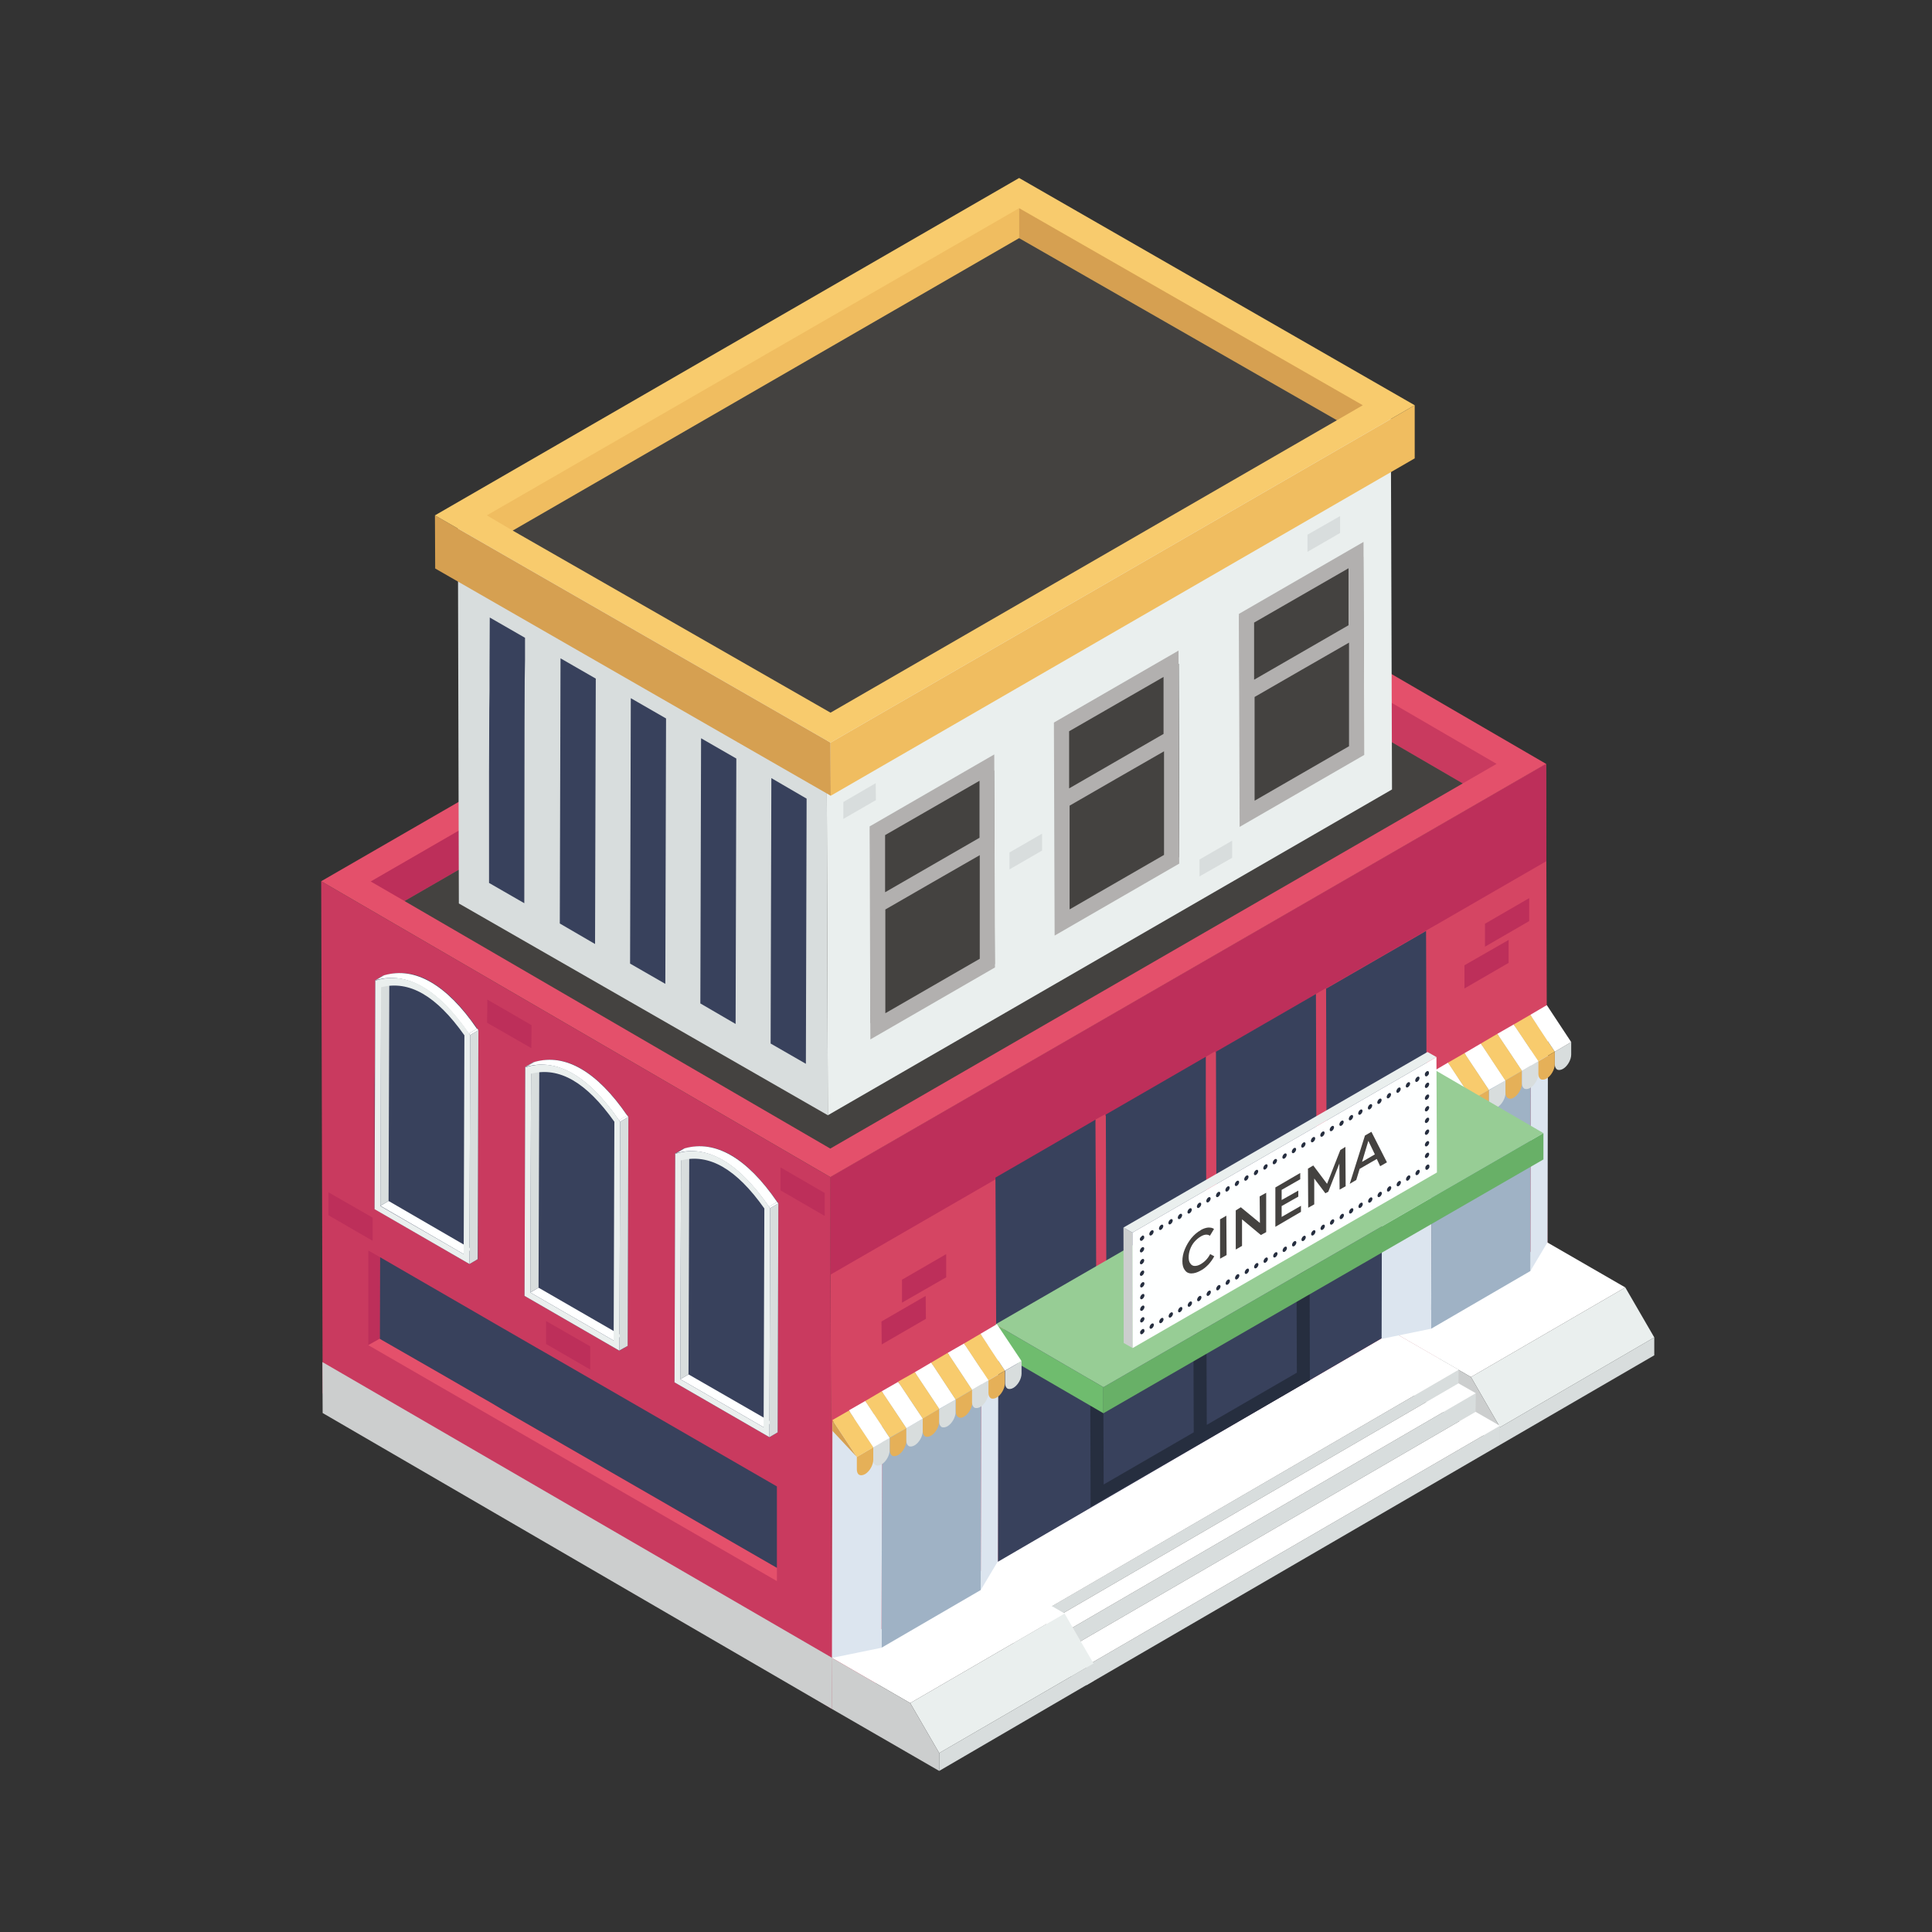 <?xml version="1.0" encoding="UTF-8"?>
<svg xmlns="http://www.w3.org/2000/svg" version="1.1" viewBox="0 0 800 800">
  <rect x="0" y="0" width="800" height="800" fill="#333333" stroke="none"/>
  <defs>
    <style>
      .cls-1 {
        fill: #262e3f;
      }

      .cls-2 {
        fill: #cccece;
      }

      .cls-3 {
        fill: #fff;
      }

      .cls-4 {
        fill: #bd2f5a;
      }

      .cls-5 {
        fill: #9fb2c5;
      }

      .cls-6 {
        fill: #e5b058;
      }

      .cls-7 {
        fill: #6fbc6e;
      }

      .cls-8 {
        fill: #97cd95;
      }

      .cls-9 {
        fill: #bcbebe;
      }

      .cls-10 {
        fill: #7e8080;
      }

      .cls-11 {
        fill: #d8dddd;
      }

      .cls-12 {
        isolation: isolate;
      }

      .cls-13 {
        fill: #68b067;
      }

      .cls-14 {
        fill: #dce5ef;
      }

      .cls-15 {
        fill: #eaefee;
      }

      .cls-16 {
        fill: #f8cb6d;
      }

      .cls-17 {
        fill: #f0bd60;
      }

      .cls-18 {
        fill: #e4506b;
      }

      .cls-19 {
        fill: #38415c;
      }

      .cls-20 {
        fill: #c93a5f;
      }

      .cls-21 {
        fill: #d54563;
      }

      .cls-22 {
        fill: #b2b0af;
      }

      .cls-23 {
        fill: #d6a051;
      }

      .cls-24 {
        fill: #feffff;
      }

      .cls-25 {
        fill: #444240;
      }

      .cls-26 {
        fill: #dddcdc;
      }
    </style>
  </defs>
  <!-- Generator: Adobe Illustrator 28.7.7, SVG Export Plug-In . SVG Version: 1.2.0 Build 194)  -->
  <g>
    <g id="_レイヤー_1" data-name="レイヤー_1">
      <g id="cinema">
        <g>
          <g>
            <g>
              <g class="cls-12">
                <polygon class="cls-20" points="133 364.9 133.6 577 344.4 707.6 343.8 487.4 133 364.9"/>
                <polygon class="cls-21" points="343.8 487.4 344.4 707.6 640.8 536.5 640.2 316.3 343.8 487.4"/>
                <polygon class="cls-4" points="640.3 356.6 343.9 527.8 343.8 487.4 640.2 316.3 640.3 356.6"/>
                <g>
                  <polygon class="cls-18" points="133 364.9 343.8 487.4 640.2 316.3 429.4 193.8 133 364.9"/>
                  <g>
                    <g>
                      <polygon class="cls-20" points="429.4 205.6 429.4 221.9 605.7 324.4 619.7 316.3 429.4 205.6"/>
                      <polygon class="cls-4" points="153.5 365 167.5 373.1 429.4 221.9 429.4 205.6 153.5 365"/>
                    </g>
                    <polygon class="cls-25" points="605.7 324.4 429.4 221.9 167.5 373.1 343.8 475.6 605.7 324.4"/>
                  </g>
                </g>
              </g>
              <g class="cls-12">
                <g>
                  <path class="cls-19" d="M259.7,461.8l.5.7-.3,94.8-3.4,2-39.3-22.7.3-94.8,3.4-2h.5c6.4-1.9,12.8-1,19.2,2.7,6.4,3.7,12.8,10.1,19.1,19.3Z"/>
                  <path class="cls-19" d="M198.1,426.6v14.3s-.2,39.3-.2,39.3v41.2c-.1,0-3.5,2-3.5,2l-10.5-6.1-12.1-7-8.3-4.8-8.4-4.9v-51.2c.1,0,.3-43.5.3-43.5l3.4-2h.5c4.4-1.4,8.8-1.3,13.2,0,2,.6,4,1.5,6,2.7,5.5,3.2,11.1,8.4,16.5,15.7.9,1.1,1.7,2.3,2.6,3.6l.5.7Z"/>
                  <path class="cls-19" d="M322.3,498.3l-.3,94.8-3.4,2-39.3-22.7.3-94.8,3.4-2h.5c6.4-1.9,12.8-1,19.2,2.7,6.4,3.7,12.8,10.1,19.1,19.3l.5.7Z"/>
                </g>
              </g>
              <g>
                <g class="cls-12">
                  <polygon class="cls-24" points="157.5 499.3 160.9 497.3 195.4 517.3 192 519.3 157.5 499.3"/>
                  <polygon class="cls-11" points="155.4 405.9 158.8 403.9 159.3 403.8 155.8 405.8 155.4 405.9"/>
                  <polygon class="cls-11" points="157.7 408.7 161.2 406.7 160.9 497.3 157.5 499.3 157.7 408.7"/>
                  <path class="cls-24" d="M155.8,405.8l3.4-2c6.4-1.8,12.8-.8,19.2,2.9,6.4,3.7,12.8,10.1,19.1,19.3l-3.4,2c-6.3-9.1-12.7-15.6-19.1-19.3-6.4-3.7-12.8-4.7-19.2-2.9Z"/>
                  <polygon class="cls-11" points="194.7 428.6 198.1 426.6 197.8 521.4 194.4 523.4 194.7 428.6"/>
                  <polygon class="cls-24" points="194.2 427.9 197.6 425.9 198.1 426.6 194.7 428.6 194.2 427.9"/>
                  <path class="cls-15" d="M194.2,427.9l.5.7-.3,94.8-39.3-22.7.3-94.8h.5c6.4-1.9,12.8-1,19.2,2.7,6.4,3.7,12.8,10.1,19.1,19.3ZM192,519.3l.3-90.6c-5.8-8.2-11.5-13.9-17.2-17.2-5.7-3.3-11.5-4.2-17.3-2.7l-.3,90.6,34.5,19.9"/>
                </g>
                <g class="cls-12">
                  <polygon class="cls-24" points="219.6 535.2 223 533.2 257.5 553.1 254.1 555.1 219.6 535.2"/>
                  <polygon class="cls-11" points="217.5 441.8 220.9 439.8 221.4 439.7 218 441.7 217.5 441.8"/>
                  <polygon class="cls-11" points="219.9 444.5 223.3 442.6 223 533.2 219.6 535.2 219.9 444.5"/>
                  <path class="cls-24" d="M218,441.7l3.4-2c6.4-1.8,12.8-.8,19.2,2.9,6.4,3.7,12.8,10.1,19.1,19.3l-3.4,2c-6.3-9.1-12.7-15.6-19.1-19.3-6.4-3.7-12.8-4.7-19.2-2.9Z"/>
                  <polygon class="cls-11" points="256.8 464.5 260.2 462.5 259.9 557.3 256.5 559.2 256.8 464.5"/>
                  <polygon class="cls-24" points="256.3 463.8 259.7 461.8 260.2 462.5 256.8 464.5 256.3 463.8"/>
                  <path class="cls-15" d="M256.3,463.8l.5.7-.3,94.8-39.3-22.7.3-94.8h.5c6.4-1.9,12.8-1,19.2,2.7,6.4,3.7,12.8,10.1,19.1,19.3ZM254.1,555.1l.3-90.6c-5.8-8.2-11.5-13.9-17.2-17.2-5.7-3.3-11.5-4.2-17.3-2.7l-.3,90.6,34.5,19.9"/>
                </g>
                <g class="cls-12">
                  <polygon class="cls-24" points="281.7 571.1 285.1 569.1 319.7 589 316.2 591 281.7 571.1"/>
                  <polygon class="cls-11" points="279.6 477.7 283 475.7 283.5 475.5 280.1 477.5 279.6 477.7"/>
                  <polygon class="cls-11" points="282 480.4 285.4 478.4 285.1 569.1 281.7 571.1 282 480.4"/>
                  <path class="cls-24" d="M280.1,477.5l3.4-2c6.4-1.8,12.8-.8,19.2,2.9,6.4,3.7,12.8,10.1,19.1,19.3l-3.4,2c-6.3-9.1-12.7-15.6-19.1-19.3-6.4-3.7-12.8-4.7-19.2-2.9Z"/>
                  <polygon class="cls-11" points="318.9 500.3 322.3 498.3 322 593.1 318.6 595.1 318.9 500.3"/>
                  <polygon class="cls-24" points="318.4 499.6 321.8 497.7 322.3 498.3 318.9 500.3 318.4 499.6"/>
                  <path class="cls-15" d="M318.4,499.6l.5.7-.3,94.8-39.3-22.7.3-94.8h.5c6.4-1.9,12.8-1,19.2,2.7,6.4,3.7,12.8,10.1,19.1,19.3ZM316.2,591l.3-90.6c-5.8-8.2-11.5-13.9-17.2-17.2-5.7-3.3-11.5-4.2-17.3-2.7l-.3,90.6,34.5,19.9"/>
                </g>
              </g>
              <g>
                <g class="cls-12">
                  <polygon class="cls-11" points="621.1 591 685 553.8 685 561.2 621.1 598.3 621.1 591"/>
                  <polygon class="cls-15" points="609.1 570.2 673 533.1 685 553.8 621.1 591 609.1 570.2"/>
                  <polygon class="cls-3" points="576.7 551.5 640.6 514.4 673 533.1 609.1 570.2 576.7 551.5"/>
                  <polygon class="cls-2" points="609.1 570.2 621.1 591 621.1 598.3 576.6 572.6 576.7 551.5 609.1 570.2"/>
                </g>
                <g class="cls-12">
                  <polygon class="cls-11" points="432.8 666.7 604 567.2 603.9 572.8 432.8 672.3 432.8 666.7"/>
                  <polygon class="cls-3" points="407.3 649.9 576.7 551.5 604 567.2 434.6 665.7 407.3 649.9"/>
                  <polygon class="cls-11" points="439.9 676.4 611.1 576.9 611 584.6 439.9 684 439.9 676.4"/>
                  <polygon class="cls-3" points="432.8 672.3 603.9 572.8 611.1 576.9 439.9 676.4 432.8 672.3"/>
                  <polygon class="cls-11" points="449.9 689.8 621.1 590.4 621.1 598.3 449.9 697.8 449.9 689.8"/>
                  <polygon class="cls-3" points="439.9 684 611 584.6 621.1 590.4 449.9 689.8 439.9 684"/>
                  <polygon class="cls-10" points="432.8 664.7 432.8 672.3 439.9 676.4 439.9 684 449.9 689.8 449.9 697.8 415.7 678 415.7 654.8 432.8 664.7"/>
                </g>
                <g class="cls-12">
                  <polygon class="cls-11" points="388.9 725.9 452.8 688.8 452.7 696.1 388.9 733.3 388.9 725.9"/>
                  <polygon class="cls-15" points="376.9 705.2 440.8 668.1 452.8 688.8 388.9 725.9 376.9 705.2"/>
                  <polygon class="cls-3" points="344.5 686.5 408.4 649.3 440.8 668.1 376.9 705.2 344.5 686.5"/>
                  <polygon class="cls-2" points="376.9 705.2 388.9 725.9 388.9 733.3 344.4 707.6 344.5 686.5 376.9 705.2"/>
                </g>
              </g>
              <g>
                <g>
                  <g>
                    <polygon class="cls-21" points="457.6 461.4 453.6 463.6 453.9 525.4 453.9 525.4 457.9 527.2 457.6 461.4"/>
                    <polygon class="cls-18" points="453.9 525.4 412.5 549.3 412.5 553.4 457.9 527.2 457.9 527.2 453.9 525.4"/>
                  </g>
                  <polygon class="cls-19" points="453.9 525.4 441.2 532.7 435.2 536.2 424.7 542.2 412.5 549.3 412.3 508 412.2 487.6 421.4 482.3 452.3 464.4 453.6 463.6 453.7 484 453.8 497.1 453.9 525.4"/>
                </g>
                <g>
                  <g>
                    <polygon class="cls-21" points="503.2 435.3 499.3 437.6 499.5 499.4 499.5 499.4 503.5 501.1 503.2 435.3"/>
                    <polygon class="cls-18" points="499.5 499.4 458.1 523.3 458.1 527.3 503.5 501.1 503.5 501.1 499.5 499.4"/>
                  </g>
                  <polygon class="cls-19" points="499.5 499.4 458.1 523.3 457.9 461.5 466.9 456.3 497.7 438.5 499.3 437.6 499.3 457.6 499.4 470.8 499.5 499.4"/>
                </g>
                <g>
                  <g>
                    <polygon class="cls-21" points="548.8 409.3 544.9 411.6 545.1 473.3 545.1 473.3 549.1 475.1 548.8 409.3"/>
                    <polygon class="cls-18" points="545.1 473.3 503.7 497.2 503.7 501.3 549.1 475.1 549.1 475.1 545.1 473.3"/>
                  </g>
                  <polygon class="cls-19" points="544.9 411.6 503.5 435.5 503.7 497.2 545.1 473.3 544.9 411.6"/>
                </g>
                <g>
                  <g>
                    <polygon class="cls-21" points="594.4 383.2 590.5 385.5 590.7 447.3 590.7 447.3 594.7 449 594.4 383.2"/>
                    <polygon class="cls-18" points="590.7 447.3 549.3 471.2 549.3 475.2 594.7 449 594.7 449 590.7 447.3"/>
                  </g>
                  <polygon class="cls-19" points="590.5 385.5 549.1 409.4 549.3 471.2 590.7 447.3 590.5 385.5"/>
                </g>
              </g>
              <polygon class="cls-19" points="413.1 552.1 413.2 646.7 595.4 540.6 595.3 447 413.1 552.1"/>
              <g class="cls-12">
                <polygon class="cls-14" points="641 417 640.8 514.4 633.7 526.3 633.9 428.9 641 417"/>
                <polygon class="cls-5" points="633.9 428.9 633.7 526.3 592.6 550.2 592.9 452.7 633.9 428.9"/>
                <polygon class="cls-14" points="592.9 452.7 592.6 550.2 572.1 554.4 572.3 456.9 592.9 452.7"/>
                <polygon class="cls-9" points="641 417 633.9 428.9 592.9 452.7 572.3 456.9 641 417"/>
              </g>
              <path class="cls-1" d="M542.2,500.3l-42.7,24.7-48.1,27.8.2,71.2,42.7-24.7,5.4-3.1,42.7-24.7-.2-71.2ZM457,614.7l-.2-58.9,37.3-21.6.2,58.9-37.3,21.6ZM499.7,590l-.2-58.9,37.3-21.6.2,58.9-37.3,21.6Z"/>
              <g>
                <g>
                  <g>
                    <path class="cls-6" d="M589.3,467.2v5.2c0,2.1-1.5,4.8-3.4,5.9-.9.5-1.8.6-2.4.3-.6-.4-1-1.1-1-2.2v-5.2s6.8-4,6.8-4Z"/>
                    <path class="cls-11" d="M596.1,463.2v5.2c0,2.1-1.5,4.8-3.4,5.9-.9.5-1.8.6-2.4.3-.6-.4-1-1.1-1-2.2v-5.2s6.8-4,6.8-4Z"/>
                    <path class="cls-6" d="M602.9,459.3v5.2c0,2.1-1.5,4.8-3.4,5.9-.9.5-1.8.6-2.4.3-.6-.4-1-1.1-1-2.2v-5.2s6.8-4,6.8-4Z"/>
                    <path class="cls-11" d="M609.7,455.3v5.2c0,2.1-1.5,4.8-3.4,5.9-.9.5-1.8.6-2.4.3-.6-.4-1-1.1-1-2.2v-5.2s6.8-4,6.8-4Z"/>
                    <path class="cls-6" d="M616.5,451.3v5.2c0,2.1-1.5,4.8-3.4,5.9-.9.5-1.8.6-2.4.3-.6-.4-1-1.1-1-2.2v-5.2s6.8-4,6.8-4Z"/>
                    <path class="cls-11" d="M623.4,447.4v5.2c0,2.1-1.5,4.8-3.4,5.9-.9.5-1.8.6-2.4.3-.6-.4-1-1.1-1-2.2v-5.2s6.8-4,6.8-4Z"/>
                    <path class="cls-6" d="M630.2,448.6c0,2.1-1.5,4.8-3.4,5.9-.9.6-1.8.6-2.4.2-.6-.4-1-1.1-1-2.2v-5.1l6.8-4v5.2Z"/>
                    <path class="cls-11" d="M637,439.4v5.2c0,2.1-1.5,4.8-3.4,5.9-.9.5-1.8.6-2.4.3-.6-.4-1-1.1-1-2.2v-5.2s6.8-4,6.8-4Z"/>
                    <path class="cls-11" d="M650.6,431.5v5.2c0,2.1-1.5,4.8-3.4,5.9-.9.5-1.8.6-2.4.3-.6-.4-1-1.1-1-2.2v-5.2s6.8-4,6.8-4Z"/>
                    <g class="cls-12">
                      <polygon class="cls-3" points="579.2 451.9 586 448 596.1 463.3 589.3 467.2 579.2 451.9"/>
                    </g>
                    <g class="cls-12">
                      <polygon class="cls-3" points="592.8 444 599.6 440 609.7 455.3 602.9 459.3 592.8 444"/>
                    </g>
                    <g class="cls-12">
                      <polygon class="cls-3" points="606.4 436.1 613.2 432.1 623.4 447.4 616.5 451.3 606.4 436.1"/>
                    </g>
                    <g class="cls-12">
                      <polygon class="cls-3" points="620 428.1 626.8 424.2 637 439.4 630.2 443.4 620 428.1"/>
                    </g>
                    <g class="cls-12">
                      <polygon class="cls-16" points="626.8 424.2 633.7 420.2 643.8 435.5 637 439.4 626.8 424.2"/>
                    </g>
                    <g class="cls-12">
                      <polygon class="cls-3" points="633.7 420.2 640.5 416.2 650.6 431.5 643.8 435.5 633.7 420.2"/>
                    </g>
                  </g>
                  <polygon class="cls-23" points="582.5 471.2 572.4 460.4 572.3 455.9 582.5 471.2"/>
                </g>
                <path class="cls-6" d="M643.8,435.5v5.2c0,2.1-1.5,4.8-3.4,5.9-.9.5-1.8.6-2.4.3-.6-.4-1-1.1-1-2.2v-5.2s6.8-4,6.8-4Z"/>
                <g class="cls-12">
                  <polygon class="cls-16" points="572.3 455.9 579.1 452 589.3 467.2 582.5 471.2 572.3 455.9"/>
                </g>
                <g class="cls-12">
                  <polygon class="cls-16" points="613.2 432.1 620 428.1 630.2 443.4 623.3 447.4 613.2 432.1"/>
                </g>
                <g class="cls-12">
                  <polygon class="cls-16" points="599.6 440 606.4 436.1 616.5 451.3 609.7 455.3 599.6 440"/>
                </g>
                <g class="cls-12">
                  <polygon class="cls-16" points="586 448 592.8 444 602.9 459.3 596.1 463.2 586 448"/>
                </g>
              </g>
              <g class="cls-12">
                <polygon class="cls-7" points="412.2 548.4 412.3 559.3 456.9 585.2 456.9 574.4 412.2 548.4"/>
                <polygon class="cls-13" points="456.9 574.4 456.9 585.2 639.1 480.1 639.1 469.2 456.9 574.4"/>
                <polygon class="cls-8" points="412.2 548.4 456.9 574.4 639.1 469.2 594.4 443.2 412.2 548.4"/>
              </g>
              <g class="cls-12">
                <polygon class="cls-14" points="413.4 549.1 413.2 646.5 406.1 658.4 406.3 561 413.4 549.1"/>
                <polygon class="cls-5" points="406.3 561 406.1 658.4 365 682.3 365.3 584.8 406.3 561"/>
                <polygon class="cls-14" points="365.3 584.8 365 682.3 344.5 686.5 344.7 589 365.3 584.8"/>
                <polygon class="cls-9" points="413.4 549.1 406.3 561 365.3 584.8 344.7 589 413.4 549.1"/>
              </g>
              <g>
                <g>
                  <path class="cls-6" d="M361.6,599.3v5.2c0,2.1-1.5,4.8-3.4,5.9-.9.5-1.8.6-2.4.3s-1-1.1-1-2.2v-5.2s6.8-4,6.8-4Z"/>
                  <path class="cls-11" d="M368.4,595.3v5.2c0,2.1-1.5,4.8-3.4,5.9-.9.5-1.8.6-2.4.3-.6-.4-1-1.1-1-2.2v-5.2s6.8-4,6.8-4Z"/>
                  <path class="cls-6" d="M375.3,591.4v5.2c0,2.1-1.5,4.8-3.4,5.9-.9.5-1.8.6-2.4.3-.6-.4-1-1.1-1-2.2v-5.2s6.8-4,6.8-4Z"/>
                  <path class="cls-11" d="M382.1,587.4v5.2c0,2.1-1.5,4.8-3.4,5.9-.9.5-1.8.6-2.4.3-.6-.4-1-1.1-1-2.2v-5.2s6.8-4,6.8-4Z"/>
                  <path class="cls-6" d="M388.9,583.4v5.2c0,2.1-1.5,4.8-3.4,5.9-.9.5-1.8.6-2.4.3-.6-.4-1-1.1-1-2.2v-5.2s6.8-4,6.8-4Z"/>
                  <path class="cls-11" d="M395.7,579.5v5.2c0,2.1-1.5,4.8-3.4,5.9-.9.5-1.8.6-2.4.3-.6-.4-1-1.1-1-2.2v-5.2s6.8-4,6.8-4Z"/>
                  <path class="cls-6" d="M402.6,580.7c0,2.1-1.5,4.8-3.4,5.9-.9.6-1.8.6-2.4.2-.6-.4-1-1.1-1-2.2v-5.1l6.8-4v5.2Z"/>
                  <path class="cls-11" d="M409.3,571.5v5.2c0,2.1-1.5,4.8-3.4,5.9-.9.5-1.8.6-2.4.3-.6-.4-1-1.1-1-2.2v-5.2s6.8-4,6.8-4Z"/>
                  <path class="cls-11" d="M423,563.6v5.2c0,2.1-1.5,4.8-3.4,5.9-.9.5-1.8.6-2.4.3-.6-.4-1-1.1-1-2.2v-5.2s6.8-4,6.8-4Z"/>
                  <g class="cls-12">
                    <polygon class="cls-3" points="351.5 584 358.3 580.1 368.4 595.4 361.6 599.3 351.5 584"/>
                  </g>
                  <g class="cls-12">
                    <polygon class="cls-3" points="365.1 576.1 371.9 572.2 382.1 587.4 375.3 591.4 365.1 576.1"/>
                  </g>
                  <g class="cls-12">
                    <polygon class="cls-3" points="378.8 568.2 385.6 564.2 395.7 579.5 388.9 583.4 378.8 568.2"/>
                  </g>
                  <g class="cls-12">
                    <polygon class="cls-3" points="392.4 560.2 399.2 556.3 409.3 571.5 402.5 575.5 392.4 560.2"/>
                  </g>
                  <g class="cls-12">
                    <polygon class="cls-16" points="399.2 556.3 406 552.3 416.1 567.6 409.3 571.5 399.2 556.3"/>
                  </g>
                  <g class="cls-12">
                    <polygon class="cls-3" points="406 552.3 412.8 548.3 423 563.6 416.1 567.6 406 552.3"/>
                  </g>
                </g>
                <polygon class="cls-23" points="354.8 603.3 344.7 592.5 344.7 588 354.8 603.3"/>
              </g>
            </g>
            <g>
              <g class="cls-12">
                <polygon class="cls-11" points="189.6 217.6 190 374.1 342.8 461.8 342.3 305.3 189.6 217.6"/>
                <polygon class="cls-15" points="342.3 305.3 342.8 461.8 576.4 326.9 575.9 170.4 342.3 305.3"/>
                <polygon class="cls-26" points="189.6 217.6 342.3 305.3 575.9 170.4 423.1 82.7 189.6 217.6"/>
              </g>
              <g class="cls-12">
                <polygon class="cls-23" points="180.1 213.4 180.2 235.4 344 329.5 343.9 307.5 180.1 213.4"/>
                <polygon class="cls-17" points="343.9 307.5 344 329.5 585.8 189.8 585.8 167.8 343.9 307.5"/>
                <g>
                  <polygon class="cls-16" points="180.1 213.4 343.9 307.5 585.8 167.8 422 73.7 180.1 213.4"/>
                  <g>
                    <g>
                      <polygon class="cls-17" points="201.6 213.4 212.3 219.7 422 98.6 422 86.2 201.6 213.4"/>
                      <polygon class="cls-23" points="422 86.2 422 98.6 553.6 174 564.3 167.8 422 86.2"/>
                    </g>
                    <polygon class="cls-25" points="553.6 174 422 98.6 212.3 219.7 343.9 295.1 553.6 174"/>
                  </g>
                </g>
              </g>
              <g>
                <g>
                  <g class="cls-12">
                    <polygon class="cls-25" points="360.3 343.5 360.5 423.6 365.1 426.2 411.9 399.2 411.6 319.1 407.1 316.5 360.3 343.5"/>
                  </g>
                  <g class="cls-12">
                    <path class="cls-22" d="M412,400.6l-51.6,29.8-.3-88.2,51.6-29.8.3,88.2ZM366.7,419.5l39-22.5v-42.9c-.1,0-39.1,22.5-39.1,22.5v42.9M366.6,369.4l39-22.5v-23.6c0,0-39.1,22.5-39.1,22.5v23.6"/>
                  </g>
                </g>
                <g>
                  <g class="cls-12">
                    <polygon class="cls-25" points="436.7 299.3 437 379.3 441.5 381.9 488.3 354.9 488.1 274.9 483.5 272.3 436.7 299.3"/>
                  </g>
                  <g class="cls-12">
                    <path class="cls-22" d="M488.3,357.6l-51.6,29.8-.3-88.2,51.6-29.8.3,88.2ZM443,376.5l39-22.5v-42.9c-.1,0-39.1,22.5-39.1,22.5v42.9M442.8,326.4l39-22.5v-23.6c0,0-39.1,22.5-39.1,22.5v23.6"/>
                  </g>
                </g>
                <g>
                  <g class="cls-12">
                    <polygon class="cls-25" points="513.2 255 513.4 335.1 517.9 337.7 564.8 310.7 564.5 230.6 560 228 513.2 255"/>
                  </g>
                  <g class="cls-12">
                    <path class="cls-22" d="M564.9,312.6l-51.6,29.8-.3-88.2,51.6-29.8.3,88.2ZM519.6,331.5l39-22.5v-42.9c-.1,0-39.1,22.5-39.1,22.5v42.9M519.4,281.4l39-22.5v-23.6c0,0-39.1,22.5-39.1,22.5v23.6"/>
                  </g>
                </g>
              </g>
            </g>
          </g>
          <g>
            <g>
              <g class="cls-12">
                <polygon class="cls-2" points="469 558.2 465.3 556.1 465.2 508.3 468.9 510.4 469 558.2"/>
                <polygon class="cls-15" points="468.9 510.4 465.2 508.3 591.1 435.6 594.8 437.7 468.9 510.4"/>
                <polygon class="cls-24" points="594.8 437.7 595 485.5 469 558.2 468.9 510.4 594.8 437.7"/>
              </g>
              <g>
                <path class="cls-1" d="M473,550.4c.2-.1.4-.2.6,0,.2,0,.3.3.3.6,0,.3,0,.6-.3.8-.2.3-.4.5-.6.6-.2.1-.4.2-.6,0-.2,0-.3-.3-.3-.6,0-.3,0-.6.3-.8.2-.3.4-.5.6-.6Z"/>
                <path class="cls-1" d="M472.9,521.4c.5-.3.9,0,.9.5,0,.5-.4,1.2-.9,1.5-.5.3-.9,0-.9-.5,0-.5.4-1.2.9-1.5Z"/>
                <path class="cls-1" d="M472.9,526.2c.5-.3.9,0,.9.5,0,.5-.4,1.2-.9,1.5-.5.3-.9,0-.9-.5,0-.5.4-1.2.9-1.5Z"/>
                <path class="cls-1" d="M473,531c.5-.3.9,0,.9.5,0,.5-.4,1.2-.9,1.5-.5.3-.9,0-.9-.5,0-.5.4-1.2.9-1.5Z"/>
                <path class="cls-1" d="M473,535.9c.5-.3.9,0,.9.5,0,.5-.4,1.2-.9,1.5-.5.3-.9,0-.9-.5,0-.5.4-1.2.9-1.5Z"/>
                <path class="cls-1" d="M473,540.7c.5-.3.9,0,.9.5,0,.5-.4,1.2-.9,1.5-.5.3-.9,0-.9-.5,0-.5.4-1.2.9-1.5Z"/>
                <path class="cls-1" d="M473,545.5c.5-.3.9,0,.9.5,0,.5-.4,1.2-.9,1.5-.5.3-.9,0-.9-.5,0-.5.4-1.2.9-1.5Z"/>
                <path class="cls-1" d="M472.9,518.5c-.5.3-.9,0-.9-.5,0-.5.4-1.2.9-1.5.5-.3.9,0,.9.5,0,.5-.4,1.2-.9,1.5Z"/>
                <path class="cls-1" d="M472.9,511.7c.2-.1.4-.2.6,0,.2,0,.3.3.3.6,0,.3,0,.6-.3.8-.2.3-.4.5-.6.6-.2.1-.4.2-.6,0-.2,0-.3-.3-.3-.5,0-.3,0-.6.3-.8.2-.3.4-.5.6-.6Z"/>
                <path class="cls-1" d="M586.9,445.9c.5-.3.9,0,.9.5,0,.5-.4,1.2-.9,1.5-.5.3-.9,0-.9-.5,0-.5.4-1.2.9-1.5Z"/>
                <path class="cls-1" d="M583,448.2c.5-.3.9,0,.9.5,0,.5-.4,1.2-.9,1.5-.5.3-.9,0-.9-.5,0-.5.4-1.2.9-1.5Z"/>
                <path class="cls-1" d="M579.1,450.4c.5-.3.9,0,.9.5,0,.5-.4,1.2-.9,1.5-.5.3-.9,0-.9-.5,0-.5.4-1.2.9-1.5Z"/>
                <path class="cls-1" d="M575.1,452.7c.5-.3.9,0,.9.5,0,.5-.4,1.2-.9,1.5-.5.3-.9,0-.9-.5,0-.5.4-1.2.9-1.5Z"/>
                <path class="cls-1" d="M571.2,455c.5-.3.9,0,.9.5,0,.5-.4,1.2-.9,1.5-.5.3-.9,0-.9-.5,0-.5.4-1.2.9-1.5Z"/>
                <path class="cls-1" d="M567.3,457.3c.5-.3.9,0,.9.5,0,.5-.4,1.2-.9,1.5-.5.3-.9,0-.9-.5,0-.5.4-1.2.9-1.5Z"/>
                <path class="cls-1" d="M563.3,459.5c.5-.3.9,0,.9.5,0,.5-.4,1.2-.9,1.5-.5.3-.9,0-.9-.5,0-.5.4-1.2.9-1.5Z"/>
                <path class="cls-1" d="M559.4,461.8c.5-.3.9,0,.9.5,0,.5-.4,1.2-.9,1.5-.5.3-.9,0-.9-.5,0-.5.4-1.2.9-1.5Z"/>
                <path class="cls-1" d="M555.5,464.1c.5-.3.9,0,.9.5,0,.5-.4,1.2-.9,1.5-.5.3-.9,0-.9-.5,0-.5.4-1.2.9-1.5Z"/>
                <path class="cls-1" d="M551.5,466.3c.5-.3.9,0,.9.5,0,.5-.4,1.2-.9,1.5-.5.3-.9,0-.9-.5,0-.5.4-1.2.9-1.5Z"/>
                <path class="cls-1" d="M547.6,468.6c.5-.3.9,0,.9.5,0,.5-.4,1.2-.9,1.5-.5.3-.9,0-.9-.5,0-.5.4-1.2.9-1.5Z"/>
                <path class="cls-1" d="M543.7,470.9c.5-.3.9,0,.9.5,0,.5-.4,1.2-.9,1.5-.5.3-.9,0-.9-.5,0-.5.4-1.2.9-1.5Z"/>
                <path class="cls-1" d="M539.7,473.1c.5-.3.9,0,.9.5,0,.5-.4,1.2-.9,1.5-.5.3-.9,0-.9-.5,0-.5.4-1.2.9-1.5Z"/>
                <path class="cls-1" d="M535.8,475.4c.5-.3.9,0,.9.5,0,.5-.4,1.2-.9,1.5-.5.3-.9,0-.9-.5,0-.5.4-1.2.9-1.5Z"/>
                <path class="cls-1" d="M531.9,477.7c.5-.3.9,0,.9.5,0,.5-.4,1.2-.9,1.5-.5.3-.9,0-.9-.5,0-.5.4-1.2.9-1.5Z"/>
                <path class="cls-1" d="M527.9,480c.5-.3.9,0,.9.5,0,.5-.4,1.2-.9,1.5-.5.3-.9,0-.9-.5,0-.5.4-1.2.9-1.5Z"/>
                <path class="cls-1" d="M524,482.2c.5-.3.9,0,.9.5,0,.5-.4,1.2-.9,1.5-.5.3-.9,0-.9-.5,0-.5.4-1.2.9-1.5Z"/>
                <path class="cls-1" d="M520.1,484.5c.5-.3.9,0,.9.5,0,.5-.4,1.2-.9,1.5-.5.3-.9,0-.9-.5,0-.5.4-1.2.9-1.5Z"/>
                <path class="cls-1" d="M516.1,486.8c.5-.3.9,0,.9.5,0,.5-.4,1.2-.9,1.5-.5.3-.9,0-.9-.5,0-.5.4-1.2.9-1.5Z"/>
                <path class="cls-1" d="M512.2,489c.5-.3.9,0,.9.5,0,.5-.4,1.2-.9,1.5-.5.3-.9,0-.9-.5,0-.5.4-1.2.9-1.5Z"/>
                <path class="cls-1" d="M508.3,491.3c.5-.3.9,0,.9.5,0,.5-.4,1.2-.9,1.5-.5.3-.9,0-.9-.5,0-.5.4-1.2.9-1.5Z"/>
                <path class="cls-1" d="M504.4,493.6c.5-.3.9,0,.9.5,0,.5-.4,1.2-.9,1.5-.5.3-.9,0-.9-.5,0-.5.4-1.2.9-1.5Z"/>
                <path class="cls-1" d="M500.4,495.8c.5-.3.9,0,.9.5,0,.5-.4,1.2-.9,1.5-.5.3-.9,0-.9-.5,0-.5.4-1.2.9-1.5Z"/>
                <path class="cls-1" d="M496.5,498.1c.5-.3.9,0,.9.5,0,.5-.4,1.2-.9,1.5-.5.3-.9,0-.9-.5,0-.5.4-1.2.9-1.5Z"/>
                <path class="cls-1" d="M492.6,500.4c.5-.3.9,0,.9.5,0,.5-.4,1.2-.9,1.5-.5.3-.9,0-.9-.5,0-.5.4-1.2.9-1.5Z"/>
                <path class="cls-1" d="M488.6,502.7c.5-.3.9,0,.9.5,0,.5-.4,1.2-.9,1.5-.5.3-.9,0-.9-.5,0-.5.4-1.2.9-1.5Z"/>
                <path class="cls-1" d="M484.7,504.9c.5-.3.9,0,.9.5,0,.5-.4,1.2-.9,1.5-.5.3-.9,0-.9-.5,0-.5.4-1.2.9-1.5Z"/>
                <path class="cls-1" d="M480.8,507.2c.5-.3.9,0,.9.5,0,.5-.4,1.2-.9,1.5-.5.3-.9,0-.9-.5,0-.5.4-1.2.9-1.5Z"/>
                <path class="cls-1" d="M476.8,509.5c.5-.3.9,0,.9.5,0,.5-.4,1.2-.9,1.5-.5.3-.9,0-.9-.5,0-.5.4-1.2.9-1.5Z"/>
                <path class="cls-1" d="M590.8,443.6c.2-.1.4-.2.6,0,.2,0,.3.3.3.6,0,.3,0,.6-.2.8-.2.3-.4.5-.6.6-.2.1-.4.2-.6,0-.2,0-.3-.3-.3-.6,0-.3,0-.6.2-.8.2-.3.4-.5.6-.6Z"/>
                <path class="cls-1" d="M590.9,453.3c.5-.3.9,0,.9.5,0,.5-.4,1.2-.9,1.5-.5.3-.9,0-.9-.5,0-.5.4-1.2.9-1.5Z"/>
                <path class="cls-1" d="M590.9,458.1c.5-.3.9,0,.9.5,0,.5-.4,1.2-.9,1.5-.5.3-.9,0-.9-.5,0-.5.4-1.2.9-1.5Z"/>
                <path class="cls-1" d="M590.9,462.9c.5-.3.9,0,.9.5,0,.5-.4,1.2-.9,1.5-.5.3-.9,0-.9-.5,0-.5.4-1.2.9-1.5Z"/>
                <path class="cls-1" d="M590.9,467.8c.5-.3.9,0,.9.5,0,.5-.4,1.2-.9,1.5-.5.3-.9,0-.9-.5,0-.5.4-1.2.9-1.5Z"/>
                <path class="cls-1" d="M590.9,472.6c.5-.3.9,0,.9.5,0,.5-.4,1.2-.9,1.5-.5.3-.9,0-.9-.5,0-.5.4-1.2.9-1.5Z"/>
                <path class="cls-1" d="M590.9,477.4c.5-.3.9,0,.9.5,0,.5-.4,1.2-.9,1.5-.5.3-.9,0-.9-.5,0-.5.4-1.2.9-1.5Z"/>
                <path class="cls-1" d="M590.9,450.4c-.5.3-.9,0-.9-.5,0-.5.4-1.2.9-1.5.5-.3.9,0,.9.5,0,.5-.4,1.2-.9,1.5Z"/>
                <path class="cls-1" d="M591,482.3c.2-.1.4-.2.6,0,.2,0,.3.3.3.6,0,.3,0,.6-.2.8-.2.3-.4.5-.6.6s-.4.2-.6,0c-.2,0-.3-.3-.3-.6,0-.3,0-.6.2-.8.2-.3.4-.5.6-.6Z"/>
                <path class="cls-1" d="M587,484.5c.5-.3.9,0,.9.5,0,.5-.4,1.2-.9,1.5-.5.3-.9,0-.9-.5,0-.5.4-1.2.9-1.5Z"/>
                <path class="cls-1" d="M583.1,486.8c.5-.3.9,0,.9.5,0,.5-.4,1.2-.9,1.5-.5.3-.9,0-.9-.5,0-.5.4-1.2.9-1.5Z"/>
                <path class="cls-1" d="M579.2,489.1c.5-.3.9,0,.9.5,0,.5-.4,1.2-.9,1.5-.5.3-.9,0-.9-.5,0-.5.4-1.2.9-1.5Z"/>
                <path class="cls-1" d="M575.2,491.3c.5-.3.9,0,.9.5,0,.5-.4,1.2-.9,1.5-.5.3-.9,0-.9-.5,0-.5.4-1.2.9-1.5Z"/>
                <path class="cls-1" d="M571.3,493.6c.5-.3.9,0,.9.5,0,.5-.4,1.2-.9,1.5-.5.3-.9,0-.9-.5,0-.5.4-1.2.9-1.5Z"/>
                <path class="cls-1" d="M567.4,495.9c.5-.3.9,0,.9.5,0,.5-.4,1.2-.9,1.5-.5.3-.9,0-.9-.5,0-.5.4-1.2.9-1.5Z"/>
                <path class="cls-1" d="M563.4,498.1c.5-.3.9,0,.9.5,0,.5-.4,1.2-.9,1.5-.5.3-.9,0-.9-.5,0-.5.4-1.2.9-1.5Z"/>
                <path class="cls-1" d="M559.5,500.4c.5-.3.9,0,.9.5,0,.5-.4,1.2-.9,1.5-.5.3-.9,0-.9-.5,0-.5.4-1.2.9-1.5Z"/>
                <path class="cls-1" d="M555.6,502.7c.5-.3.9,0,.9.5,0,.5-.4,1.2-.9,1.5-.5.3-.9,0-.9-.5,0-.5.4-1.2.9-1.5Z"/>
                <path class="cls-1" d="M551.6,505c.5-.3.9,0,.9.5,0,.5-.4,1.2-.9,1.5-.5.3-.9,0-.9-.5,0-.5.4-1.2.9-1.5Z"/>
                <path class="cls-1" d="M547.7,507.2c.5-.3.9,0,.9.5,0,.5-.4,1.2-.9,1.5-.5.3-.9,0-.9-.5,0-.5.4-1.2.9-1.5Z"/>
                <path class="cls-1" d="M543.8,509.5c.5-.3.9,0,.9.5,0,.5-.4,1.2-.9,1.5-.5.3-.9,0-.9-.5,0-.5.4-1.2.9-1.5Z"/>
                <path class="cls-1" d="M539.8,511.8c.5-.3.9,0,.9.5,0,.5-.4,1.2-.9,1.5-.5.3-.9,0-.9-.5,0-.5.4-1.2.9-1.5Z"/>
                <path class="cls-1" d="M535.9,514c.5-.3.9,0,.9.5,0,.5-.4,1.2-.9,1.5-.5.3-.9,0-.9-.5,0-.5.4-1.2.9-1.5Z"/>
                <path class="cls-1" d="M532,516.3c.5-.3.9,0,.9.5,0,.5-.4,1.2-.9,1.5-.5.3-.9,0-.9-.5,0-.5.4-1.2.9-1.5Z"/>
                <path class="cls-1" d="M528.1,518.6c.5-.3.9,0,.9.5,0,.5-.4,1.2-.9,1.5-.5.3-.9,0-.9-.5,0-.5.4-1.2.9-1.5Z"/>
                <path class="cls-1" d="M524.1,520.8c.5-.3.9,0,.9.5,0,.5-.4,1.2-.9,1.5-.5.3-.9,0-.9-.5,0-.5.4-1.2.9-1.5Z"/>
                <path class="cls-1" d="M520.2,523.1c.5-.3.9,0,.9.5,0,.5-.4,1.2-.9,1.5-.5.3-.9,0-.9-.5,0-.5.4-1.2.9-1.5Z"/>
                <path class="cls-1" d="M516.3,525.4c.5-.3.9,0,.9.5,0,.5-.4,1.2-.9,1.5-.5.3-.9,0-.9-.5,0-.5.4-1.2.9-1.5Z"/>
                <path class="cls-1" d="M512.3,527.7c.5-.3.9,0,.9.5,0,.5-.4,1.2-.9,1.5-.5.3-.9,0-.9-.5,0-.5.4-1.2.9-1.5Z"/>
                <path class="cls-1" d="M508.4,529.9c.5-.3.9,0,.9.5,0,.5-.4,1.2-.9,1.5-.5.3-.9,0-.9-.5,0-.5.4-1.2.9-1.5Z"/>
                <path class="cls-1" d="M504.5,532.2c.5-.3.9,0,.9.5,0,.5-.4,1.2-.9,1.5-.5.3-.9,0-.9-.5,0-.5.4-1.2.9-1.5Z"/>
                <path class="cls-1" d="M500.5,534.5c.5-.3.9,0,.9.5,0,.5-.4,1.2-.9,1.5-.5.3-.9,0-.9-.5,0-.5.4-1.2.9-1.5Z"/>
                <path class="cls-1" d="M496.6,536.7c.5-.3.9,0,.9.5,0,.5-.4,1.2-.9,1.5-.5.3-.9,0-.9-.5,0-.5.4-1.2.9-1.5Z"/>
                <path class="cls-1" d="M492.7,539c.5-.3.9,0,.9.5,0,.5-.4,1.2-.9,1.5-.5.3-.9,0-.9-.5,0-.5.4-1.2.9-1.5Z"/>
                <path class="cls-1" d="M488.7,541.3c.5-.3.9,0,.9.5,0,.5-.4,1.2-.9,1.5-.5.3-.9,0-.9-.5,0-.5.4-1.2.9-1.5Z"/>
                <path class="cls-1" d="M484.8,543.5c.5-.3.9,0,.9.5,0,.5-.4,1.2-.9,1.5-.5.3-.9,0-.9-.5,0-.5.4-1.2.9-1.5Z"/>
                <path class="cls-1" d="M480.9,545.8c.5-.3.9,0,.9.5,0,.5-.4,1.2-.9,1.5-.5.3-.9,0-.9-.5,0-.5.4-1.2.9-1.5Z"/>
                <path class="cls-1" d="M476.9,548.1c.5-.3.9,0,.9.5,0,.5-.4,1.2-.9,1.5-.5.3-.9,0-.9-.5,0-.5.4-1.2.9-1.5Z"/>
              </g>
            </g>
            <g>
              <path class="cls-25" d="M497.1,509.4c1.2-.7,2.2-1,3.2-1.1,1,0,1.8.1,2.4.6l-1.7,2.8c-1-.7-2.3-.6-3.8.3-1,.6-1.8,1.3-2.6,2.2-.8.9-1.4,2-1.8,3.1-.4,1.1-.6,2.2-.6,3.3,0,1.1.2,2,.7,2.6.4.6,1,1,1.8,1,.8,0,1.6-.2,2.6-.8,1.5-.9,2.8-2.2,3.8-4.1l1.7.9c-.7,1.3-1.5,2.4-2.4,3.4-1,1-2,1.9-3.2,2.5-1.4.8-2.7,1.2-3.9,1.2-1.2,0-2.1-.5-2.7-1.4-.7-.9-1-2.1-1-3.7,0-1.6.3-3.2,1-4.9.7-1.7,1.6-3.2,2.7-4.6,1.2-1.4,2.4-2.5,3.9-3.3Z"/>
              <polygon class="cls-25" points="507.8 503.4 507.9 519.7 505.2 521.2 505.2 504.9 507.8 503.4"/>
              <polygon class="cls-25" points="524.3 493.9 524.3 510.2 522.1 511.4 514.3 504.9 514.3 515.9 511.7 517.4 511.7 501.2 513.8 499.9 521.7 506.4 521.6 495.4 524.3 493.9"/>
              <polygon class="cls-25" points="538.4 485.7 538.4 488.3 530.7 492.7 530.7 496.9 537.6 493 537.6 495.5 530.7 499.4 530.7 503.9 538.7 499.3 538.7 501.8 528.1 508 528.1 491.7 538.4 485.7"/>
              <polygon class="cls-25" points="557.1 474.9 557.2 491.2 554.7 492.6 554.6 481.8 550 493.5 548.8 494.1 544.2 488 544.2 498.7 541.7 500.1 541.6 483.9 543.8 482.6 549.5 490.2 555 476.2 557.1 474.9"/>
              <path class="cls-25" d="M567.9,468.7l6.4,12.6-2.8,1.6-1.4-3-7.1,4.1-1.4,4.6-2.7,1.6,6.3-20,2.6-1.5ZM564,481.1l5.3-3.1-2.7-5.6-2.6,8.7"/>
            </g>
          </g>
          <g>
            <g>
              <polygon class="cls-4" points="157.3 554.3 157.4 520.6 152.5 517.8 152.5 557 152.5 557 157.3 554.3"/>
              <polygon class="cls-18" points="321.7 649.2 157.3 554.3 152.5 557 321.7 654.7 321.7 649.2"/>
            </g>
            <polygon class="cls-19" points="321.7 615.5 300.4 603.2 231.3 563.3 226.1 560.3 221.9 557.9 205.1 548.2 196.3 543.1 157.4 520.6 157.3 554.4 173 563.4 181.9 568.5 198.7 578.2 202.9 580.6 208.1 583.7 277.2 623.5 303.3 638.6 321.7 649.2 321.7 615.5"/>
          </g>
          <g>
            <polygon class="cls-19" points="217.4 264.1 217.4 273.1 217.4 281.2 217.3 273.3 217.2 299.3 217.1 374 202.5 365.6 202.5 319.6 202.6 293.6 202.7 286.1 202.7 278 202.8 255.7 217.4 264.1"/>
            <polygon class="cls-19" points="232.1 272.6 231.8 382.4 246.4 390.9 246.7 281 232.1 272.6"/>
            <polygon class="cls-19" points="261.2 289.1 260.9 399 275.5 407.4 275.8 297.5 261.2 289.1"/>
            <polygon class="cls-19" points="290.3 305.7 290 415.5 304.6 424 304.9 314.1 290.3 305.7"/>
            <polygon class="cls-19" points="319.4 322.2 319.1 432.1 333.7 440.5 334 330.7 319.4 322.2"/>
          </g>
          <polygon class="cls-2" points="133.5 564 133.6 585.1 344.4 707.6 344.6 686.5 133.5 564"/>
          <path class="cls-6" d="M416.1,567.6v5.2c0,2.1-1.5,4.8-3.4,5.9-.9.5-1.8.6-2.4.3-.6-.4-1-1.1-1-2.2v-5.2s6.8-4,6.8-4Z"/>
          <g class="cls-12">
            <polygon class="cls-16" points="344.7 588 351.5 584.1 361.6 599.3 354.8 603.3 344.7 588"/>
          </g>
          <g class="cls-12">
            <polygon class="cls-16" points="385.6 564.2 392.4 560.2 402.5 575.5 395.7 579.5 385.6 564.2"/>
          </g>
          <g class="cls-12">
            <polygon class="cls-16" points="371.9 572.1 378.8 568.2 388.9 583.4 382.1 587.4 371.9 572.1"/>
          </g>
          <g class="cls-12">
            <polygon class="cls-16" points="358.3 580.1 365.1 576.1 375.3 591.4 368.4 595.3 358.3 580.1"/>
          </g>
          <polygon class="cls-4" points="633.2 371.9 633.2 381.4 614.9 392 614.9 382.5 633.2 371.9"/>
          <polygon class="cls-11" points="554.9 213.7 554.9 220.7 541.4 228.5 541.4 221.4 554.9 213.7"/>
          <polygon class="cls-11" points="510.2 348.1 510.2 355.2 496.7 362.9 496.7 355.9 510.2 348.1"/>
          <polygon class="cls-11" points="431.5 345.2 431.5 352.2 418 360 418 353 431.5 345.2"/>
          <polygon class="cls-11" points="362.6 324.3 362.7 331.3 349.2 339.1 349.2 332.1 362.6 324.3"/>
          <polygon class="cls-4" points="624.7 389.2 624.7 398.7 606.4 409.3 606.4 399.7 624.7 389.2"/>
          <polygon class="cls-4" points="391.8 519.3 391.8 528.9 373.5 539.4 373.5 529.9 391.8 519.3"/>
          <polygon class="cls-4" points="323.2 483.4 323.2 492.9 341.5 503.5 341.5 494 323.2 483.4"/>
          <polygon class="cls-4" points="226.1 547 226.1 556.5 244.4 567.1 244.4 557.5 226.1 547"/>
          <polygon class="cls-4" points="201.8 413.9 201.7 423.5 220 434 220.1 424.5 201.8 413.9"/>
          <polygon class="cls-4" points="136 493.7 136 503.2 154.3 513.8 154.3 504.2 136 493.7"/>
          <polygon class="cls-4" points="383.3 536.6 383.4 546.1 365.1 556.7 365 547.2 383.3 536.6"/>
        </g>
      </g>
    </g>
  </g>
</svg>